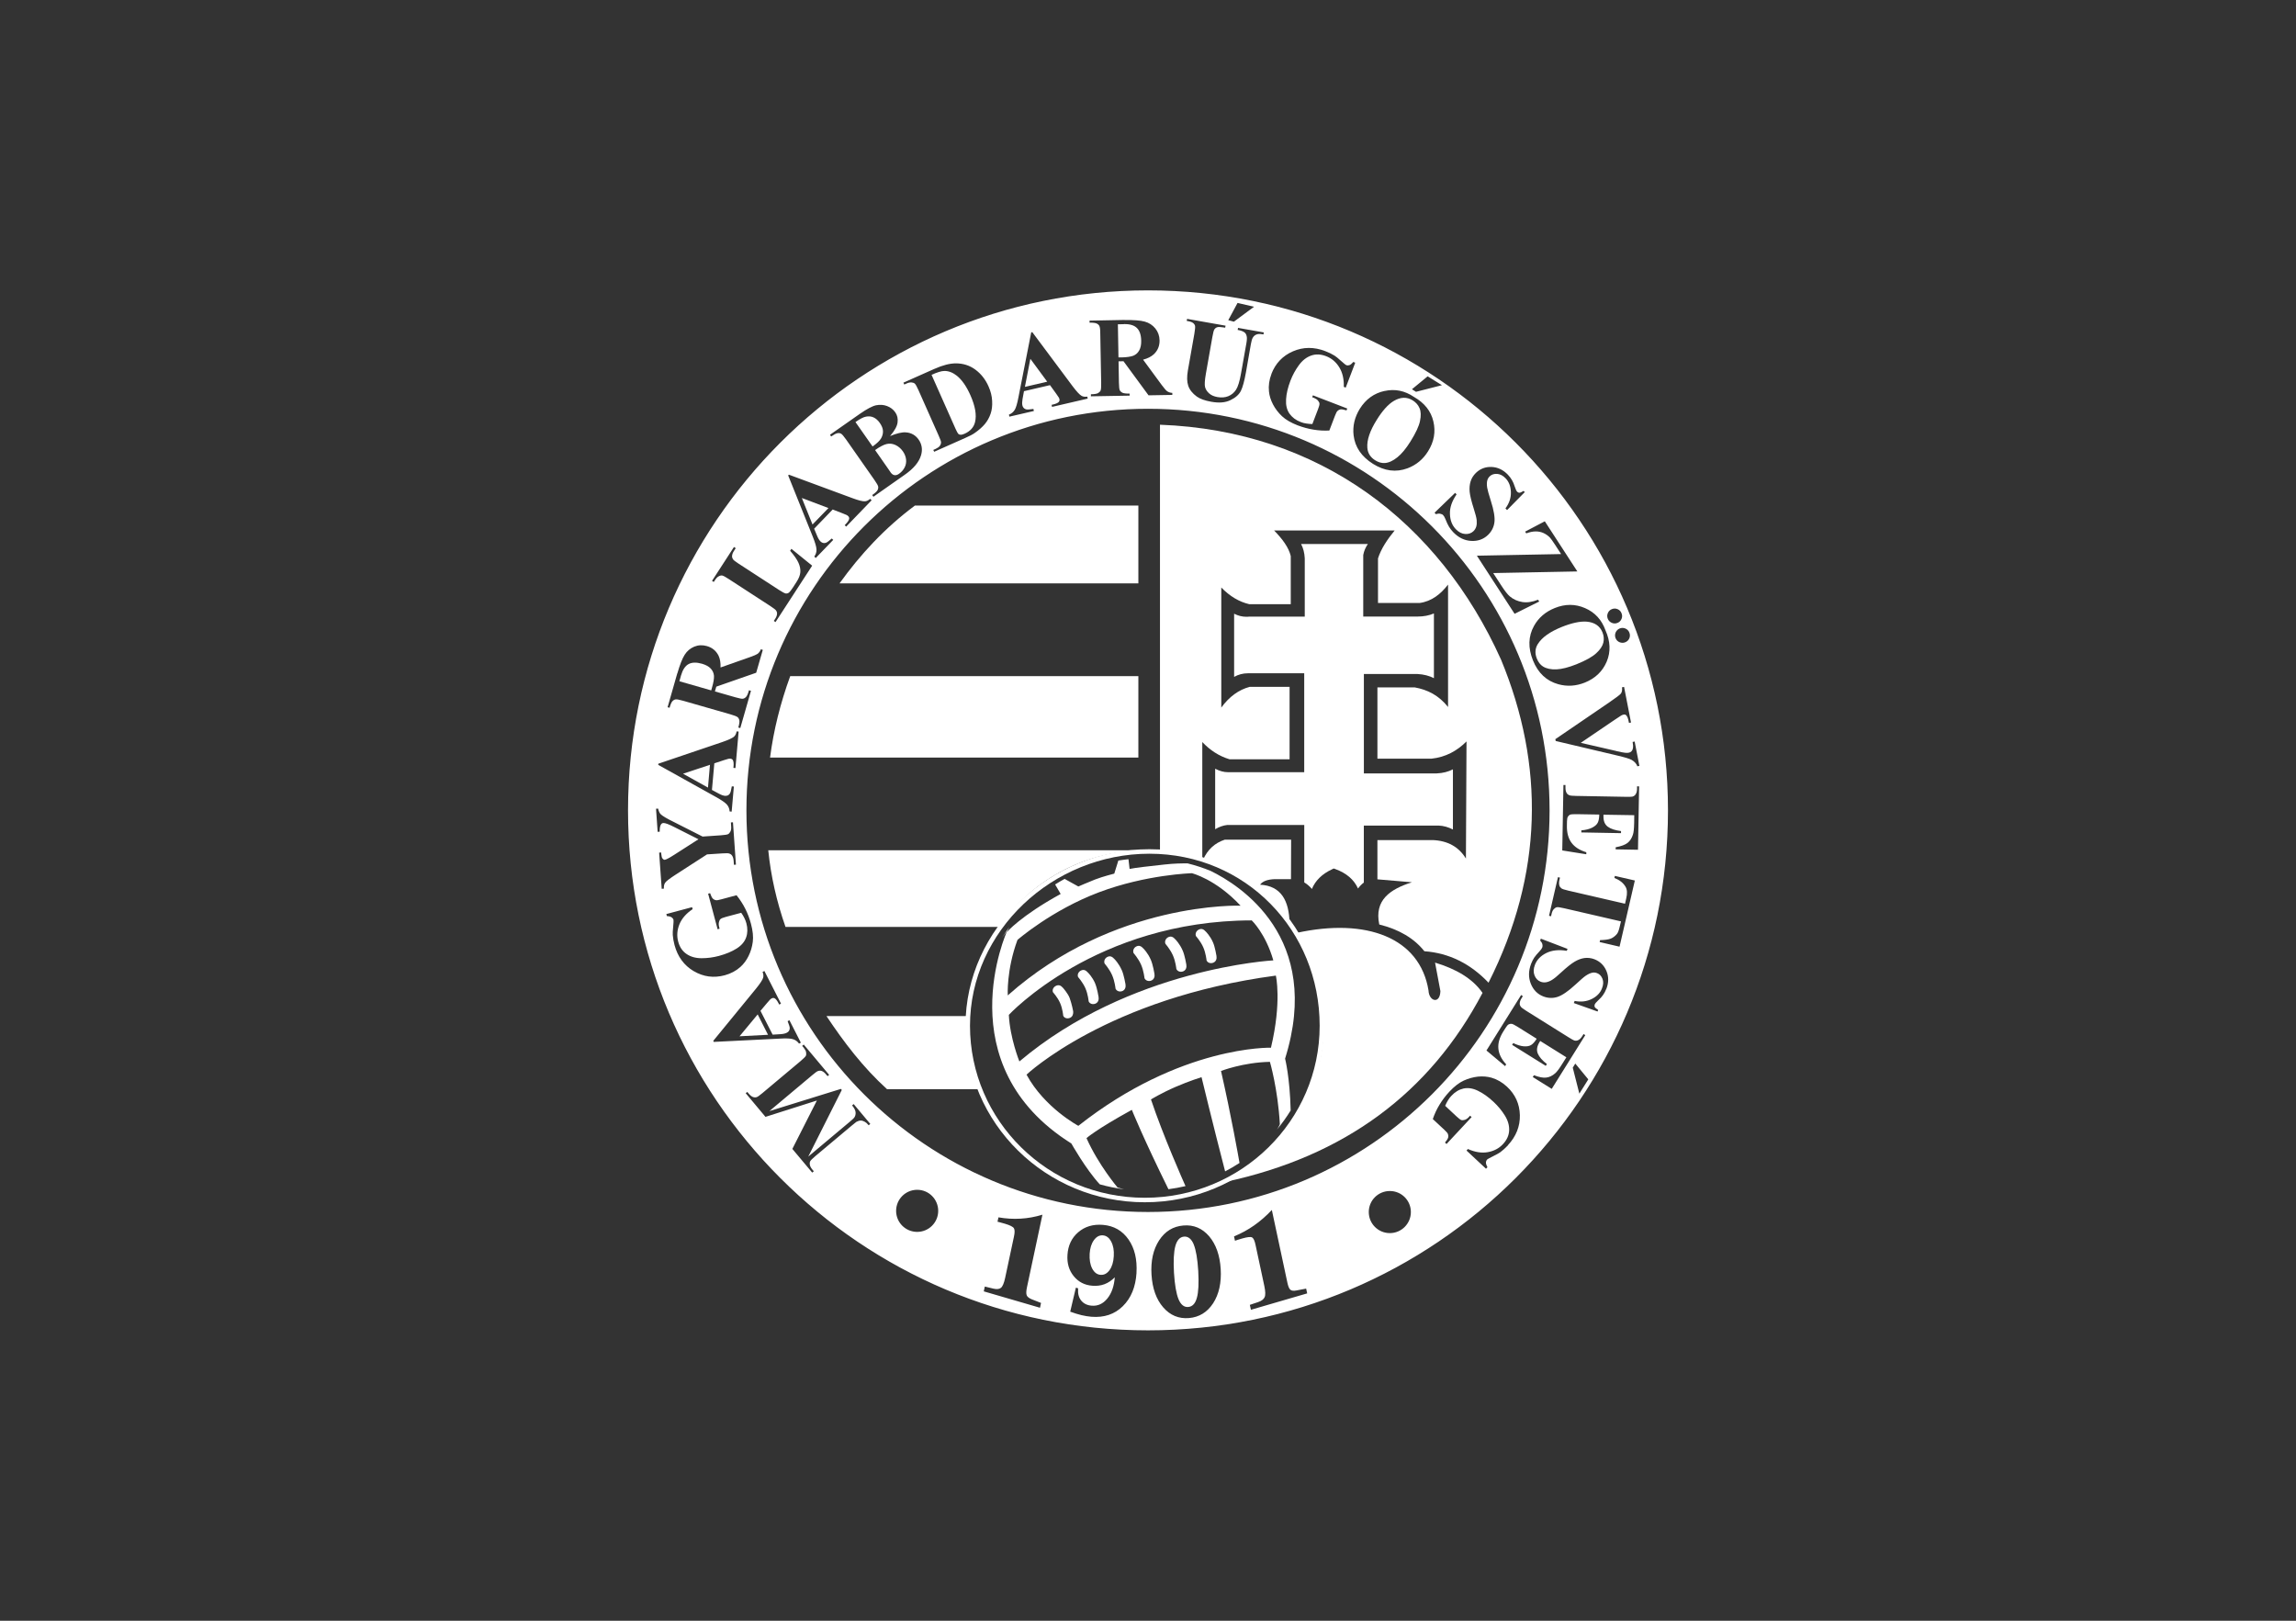 <svg xmlns="http://www.w3.org/2000/svg" id="Logo" viewBox="0 0 510 360"><rect x="0" y="0" width="510" height="360" fill="#333333" stroke="none"/><defs><style>.cls-1{fill:none;stroke:#fff;stroke-miterlimit:10;}.cls-2{fill-rule:evenodd;}.cls-2,.cls-3{fill:#fff;stroke-width:0px;}</style></defs><path class="cls-2" d="M313.81,88.94c-1.31-.82-2.72-.77-4.23.13-1.24.74-2.5,2.14-3.77,4.19-1.53,2.43-2.22,4.51-2.09,6.2.09,1.18.67,2.11,1.74,2.78.72.45,1.43.65,2.13.61.9-.06,1.83-.49,2.78-1.26.96-.76,1.94-1.94,2.93-3.53,1.18-1.89,1.89-3.4,2.12-4.56.24-1.15.21-2.09-.1-2.82-.3-.72-.81-1.3-1.51-1.74Z"></path><path class="cls-2" d="M244.99,274.4c-.78-.06-1.44.29-2,1.06-.56.76-.87,1.77-.95,3.03-.07,1.31.11,2.4.56,3.28.47.88,1.08,1.34,1.86,1.4.79.06,1.45-.29,2.01-1.06.55-.77.86-1.8.93-3.09.08-1.28-.11-2.35-.57-3.22-.45-.87-1.07-1.34-1.85-1.4Z"></path><path class="cls-2" d="M265.16,276.41c-.52-1.23-1.23-1.8-2.15-1.73-.92.08-1.57.77-1.93,2.08-.36,1.31-.46,3.3-.31,5.95.17,2.69.51,4.64,1.01,5.87.51,1.23,1.24,1.81,2.16,1.73.93-.08,1.57-.76,1.92-2.05.36-1.28.45-3.28.3-5.98-.17-2.68-.5-4.63-1.01-5.87Z"></path><path class="cls-2" d="M195.72,97.36c.3-.54.44-1.08.41-1.65-.03-.56-.27-1.14-.69-1.75-.42-.61-.9-1.02-1.41-1.25-.51-.23-1.05-.28-1.65-.17-.59.1-1.37.51-2.36,1.21l3.8,5.42c.96-.67,1.59-1.28,1.9-1.81Z"></path><path class="cls-2" d="M201.26,102.05c-.07-.63-.31-1.22-.7-1.79-.45-.64-1.01-1.11-1.66-1.42-.66-.3-1.32-.37-1.98-.21-.66.17-1.52.61-2.54,1.34l3.08,4.41.35.52c.26.37.54.58.86.64.32.05.66-.04,1.02-.3.55-.38.96-.85,1.25-1.41.29-.56.39-1.15.32-1.78Z"></path><path class="cls-2" d="M212.5,83.43c-.9-.7-1.8-1.04-2.72-1.03-.65,0-1.6.29-2.86.86l5.33,11.99c.29.63.49,1,.61,1.12.12.11.28.18.45.19.26.03.58-.05.96-.22,1.26-.57,2.03-1.42,2.31-2.58.39-1.57.04-3.58-1.05-6.02-.88-1.97-1.89-3.4-3.03-4.31Z"></path><path class="cls-2" d="M158.17,152.67c.32-1.1.46-1.96.42-2.57-.05-.61-.29-1.14-.73-1.61-.43-.46-1.08-.81-1.93-1.06-1.24-.35-2.23-.33-2.98.08-.75.4-1.31,1.25-1.68,2.53l-.36,1.28,7.07,2.03.19-.68Z"></path><polygon class="cls-2" points="180.48 116.5 184.02 112.85 178.11 110.62 180.48 116.5"></polygon><polygon class="cls-2" points="157.26 174.94 157.7 169.88 151.72 171.86 157.26 174.94"></polygon><polygon class="cls-2" points="164.27 230.18 170.6 229.85 168.3 225.32 164.27 230.18"></polygon><path class="cls-2" d="M341.6,143.03c-.63,1.01-.7,2.1-.22,3.28.32.78.77,1.37,1.37,1.74.76.47,1.75.68,2.99.63,1.22-.06,2.7-.44,4.43-1.13,2.06-.83,3.52-1.65,4.39-2.45.87-.79,1.39-1.58,1.58-2.34.18-.76.12-1.53-.19-2.3-.58-1.43-1.74-2.22-3.5-2.38-1.44-.11-3.28.28-5.52,1.17-2.66,1.07-4.43,2.34-5.33,3.79Z"></path><polygon class="cls-2" points="227.66 85.93 232.61 84.78 228.87 79.7 227.66 85.93"></polygon><path class="cls-2" d="M249.64,72.01l-1.33.02.13,7.36h.7c1.15-.03,2.01-.16,2.58-.37.57-.23,1.01-.61,1.32-1.17.32-.56.47-1.28.45-2.16-.02-1.29-.34-2.23-.95-2.83-.61-.61-1.58-.9-2.91-.87Z"></path><path class="cls-2" d="M255,64.5c-63.79,0-115.5,51.71-115.5,115.5s51.71,115.5,115.5,115.5,115.5-51.71,115.5-115.5-51.71-115.5-115.5-115.5ZM359.08,166.84c.96.22,1.6.34,1.92.37.32.03.58.02.79-.02.24-.04.44-.14.61-.32.16-.17.27-.38.31-.65.07-.37.05-.86-.06-1.42l.45-.09,1.05,5.41-.45.09c-.21-.59-.64-1.05-1.27-1.42-.47-.26-1.53-.58-3.15-.96l-13.72-3.24-.08-.4,12.03-8.21c1.44-.99,2.29-1.63,2.52-1.91.24-.29.33-.76.27-1.41l.45-.08,1.54,7.91-.46.08-.05-.27c-.13-.71-.32-1.19-.55-1.41-.15-.15-.35-.22-.59-.16-.14.02-.32.09-.51.19-.17.1-.67.42-1.46.96l-7.54,5.12,7.95,1.83ZM361.04,139.61c.42.18.71.47.88.9.17.43.17.85,0,1.27-.18.42-.49.71-.91.88-.42.17-.83.16-1.26-.01-.42-.17-.71-.47-.89-.9-.16-.42-.16-.83.01-1.26.19-.42.49-.72.9-.89.42-.17.85-.17,1.27.01ZM357.14,136.19c.17-.42.47-.72.9-.89.42-.17.85-.17,1.27.01.41.17.71.48.87.9.18.43.18.85,0,1.27-.18.42-.47.71-.9.88-.42.17-.85.17-1.27-.02-.41-.18-.71-.47-.88-.9-.17-.42-.17-.84.01-1.26ZM356.62,140.01c1.09,2.44,1.19,4.75.28,6.93-.92,2.18-2.54,3.73-4.85,4.67-1.98.79-3.95.92-5.92.37-2.62-.73-4.49-2.49-5.62-5.29-1.12-2.8-1.05-5.35.23-7.66,1.01-1.82,2.55-3.14,4.61-3.97,2.32-.94,4.57-.93,6.74.02,2.19.95,3.69,2.59,4.53,4.93ZM343.14,115.79l7.23,11.14-18.69.36,1.74,2.68c.82,1.27,1.47,2.1,1.96,2.51.78.66,1.71,1.07,2.76,1.24,1.06.17,2.22,0,3.5-.51l.26.4-5.47,2.73-8.38-12.91,18.71-.36-1.35-2.08c-.54-.81-.9-1.33-1.11-1.56-.41-.43-.89-.77-1.43-1.02-.54-.25-1.12-.37-1.75-.37-.62,0-1.33.15-2.1.43l-.26-.38,4.38-2.3ZM323.54,109.81c-1.03,1.51-1.53,2.95-1.47,4.35.04,1.4.47,2.52,1.31,3.39.64.66,1.34,1.02,2.08,1.06.74.05,1.36-.17,1.84-.63.29-.28.49-.62.62-1.03.11-.4.14-.88.09-1.42-.06-.55-.28-1.39-.65-2.55-.52-1.63-.82-2.86-.91-3.71-.08-.85-.01-1.63.21-2.34.22-.71.61-1.34,1.18-1.89.96-.93,2.12-1.37,3.48-1.32,1.36.06,2.56.63,3.6,1.7.38.39.7.82.96,1.28.21.35.4.81.59,1.4.19.59.37.96.53,1.12.15.16.32.23.5.23.18,0,.49-.14.93-.41l.26.27-3.93,3.99-.36-.37c.84-1.14,1.25-2.35,1.21-3.62-.04-1.28-.43-2.3-1.19-3.08-.59-.61-1.22-.93-1.89-.97-.66-.04-1.21.14-1.63.55-.27.26-.44.56-.53.88-.12.44-.13.99-.03,1.63.07.47.35,1.45.82,2.95.67,2.09.93,3.67.79,4.76-.14,1.08-.62,2.01-1.42,2.79-1.01.97-2.26,1.41-3.74,1.33-1.49-.08-2.83-.73-3.99-1.94-.37-.38-.68-.79-.93-1.2-.25-.41-.52-.98-.8-1.7-.15-.4-.33-.69-.5-.87-.14-.16-.36-.27-.65-.32-.29-.06-.6-.03-.95.1l-.32-.33,4.57-4.41.32.33ZM317.12,83.59l3.17,1.97-5.76,1.47-.9-.57,3.5-2.88ZM307.54,86.85c2.32-.52,4.5-.07,6.56,1.33,2.32,1.33,3.76,3.14,4.29,5.44.54,2.29.15,4.5-1.18,6.62-1.12,1.8-2.65,3.06-4.57,3.78-2.54.94-5.09.62-7.65-.98-2.56-1.61-4-3.71-4.32-6.33-.24-2.06.22-4.04,1.39-5.93,1.33-2.11,3.16-3.44,5.48-3.94ZM282.41,83.06c.91-2.36,2.51-4.03,4.78-5.02,2.29-.99,4.68-1.01,7.2-.04.78.3,1.47.63,2.04.99.31.19.79.58,1.44,1.17.65.58,1.04.9,1.19.95.22.08.44.08.69-.01.25-.08.53-.32.86-.7l.42.17-2.11,5.53-.43-.17c.06-1.71-.27-3.15-1-4.34-.73-1.19-1.71-2.01-2.94-2.48-1.17-.45-2.28-.5-3.31-.13-1.03.36-1.94,1.07-2.71,2.12-.78,1.06-1.41,2.21-1.88,3.44-.58,1.51-.91,2.9-.98,4.16-.08,1.27.16,2.32.75,3.17.59.83,1.42,1.47,2.52,1.88.37.15.77.26,1.21.32.43.07.88.11,1.36.12l1.25-3.27c.24-.61.35-1.03.33-1.25-.01-.21-.12-.44-.33-.69-.22-.25-.5-.44-.89-.6l-.4-.15.17-.42,7.62,2.93-.16.42c-.59-.17-1.02-.26-1.3-.23-.27.04-.53.17-.75.4-.12.11-.3.46-.52,1.03l-1.25,3.27c-1.17.06-2.35,0-3.52-.2-1.17-.19-2.34-.51-3.51-.95-1.48-.57-2.65-1.25-3.48-2.03-.83-.78-1.49-1.65-1.99-2.6-.5-.95-.81-1.92-.91-2.91-.13-1.27.05-2.57.56-3.89ZM274.9,67.29l3.65.85-4.47,3.31-1.25-.33,2.06-3.83ZM263.69,70.83l8.54,1.51-.09.45-.42-.07c-.64-.11-1.09-.12-1.36-.03-.27.09-.46.25-.61.46-.14.22-.3.8-.46,1.74l-1.43,8.1c-.26,1.49-.32,2.49-.18,3.01.14.52.44.97.9,1.38.45.41,1.07.68,1.86.82.9.15,1.7.09,2.4-.2.7-.29,1.27-.76,1.7-1.41.44-.66.81-1.87,1.12-3.62l1.2-6.75c.13-.74.15-1.28.04-1.63-.09-.34-.25-.6-.47-.76-.33-.25-.83-.43-1.51-.55l.08-.45,5.73,1.01-.09.45-.34-.06c-.47-.08-.87-.06-1.21.07-.34.13-.62.37-.82.72-.15.25-.29.7-.41,1.38l-1.1,6.29c-.35,1.94-.72,3.32-1.13,4.14-.41.81-1.17,1.5-2.3,2.04-1.12.56-2.54.68-4.26.37-1.43-.25-2.51-.64-3.22-1.15-.98-.71-1.61-1.52-1.91-2.4-.3-.9-.32-2.02-.08-3.4l1.43-8.11c.16-.95.22-1.56.16-1.8-.06-.25-.22-.47-.45-.65-.24-.19-.7-.34-1.4-.45l.08-.45ZM249.83,71.09c2.03-.03,3.51.08,4.46.35.95.26,1.72.77,2.34,1.52.6.74.92,1.63.94,2.64.02,1.24-.41,2.28-1.29,3.1-.57.52-1.35.92-2.37,1.19l4.14,5.63c.55.72.93,1.18,1.16,1.35.35.25.74.38,1.19.4v.45s-5.28.09-5.28.09l-5.56-7.57-1.1.02.08,4.71c.02.92.08,1.49.19,1.71.13.24.32.42.6.56.29.13.81.2,1.59.19v.45l-8.6.15v-.45c.76-.02,1.29-.1,1.57-.25.27-.16.46-.34.58-.58.1-.24.15-.8.13-1.71l-.2-10.91c0-.91-.07-1.48-.2-1.71-.11-.24-.31-.42-.6-.56-.28-.13-.81-.2-1.58-.19v-.45s7.81-.15,7.81-.15ZM225.39,91.06c.29-.49.57-1.42.83-2.8l2.84-14.43.24-.05,9,12.07c.86,1.13,1.51,1.84,1.95,2.08.33.19.75.24,1.26.17l.1.44-7.93,1.84-.09-.46.32-.07c.64-.15,1.06-.34,1.28-.58.14-.17.19-.37.14-.62-.04-.14-.09-.29-.19-.42-.03-.07-.22-.35-.57-.83l-1.34-1.85-5.78,1.34-.32,1.75c-.1.59-.11,1.04-.04,1.39.11.46.37.75.79.89.25.08.81.05,1.67-.08l.1.45-5.44,1.26-.1-.45c.57-.22.99-.58,1.28-1.06ZM207.55,81.94c1.84-.82,3.43-1.23,4.76-1.23,1.63,0,3.08.46,4.34,1.39,1.26.93,2.24,2.17,2.93,3.73.48,1.08.75,2.14.8,3.22.06,1.06-.05,2.01-.34,2.85-.29.85-.71,1.6-1.27,2.28-.57.68-1.33,1.35-2.28,2.01-.42.3-1.12.67-2.11,1.1l-6.88,3.06-.19-.41.52-.23c.44-.21.75-.42.93-.67.18-.25.27-.52.27-.8,0-.2-.17-.68-.53-1.48l-4.49-10.11c-.35-.78-.62-1.26-.78-1.41-.17-.17-.41-.26-.73-.29-.32-.04-.7.04-1.12.23l-.52.23-.19-.41,6.88-3.06ZM190.96,91.95c1.58-1.1,2.79-1.75,3.64-1.93.86-.17,1.67-.12,2.43.17.77.29,1.38.75,1.82,1.38.47.66.64,1.42.52,2.28-.11.85-.67,1.85-1.67,3.01,1.51-.62,2.69-.89,3.53-.82,1.19.09,2.13.62,2.82,1.6.72,1.04.91,2.19.55,3.44-.44,1.54-1.65,2.99-3.6,4.35l-6.99,4.91-.27-.38c.64-.44,1.03-.8,1.18-1.08.14-.28.19-.55.15-.79-.04-.26-.33-.75-.85-1.5l-6.26-8.94c-.52-.74-.9-1.18-1.12-1.31-.23-.13-.5-.18-.81-.12-.31.04-.78.29-1.41.73l-.26-.38,6.6-4.62ZM175.24,105.44l14.13,5.22c1.34.5,2.26.72,2.76.69.38-.02.76-.21,1.15-.55l.33.32-5.65,5.85-.33-.31.23-.25c.45-.46.71-.87.76-1.18.03-.23-.04-.42-.23-.6-.1-.1-.23-.19-.38-.26-.06-.04-.37-.17-.93-.38l-2.12-.82-4.12,4.27.69,1.65c.23.55.48.94.73,1.18.34.33.72.43,1.14.31.25-.06.7-.39,1.36-.97l.32.31-3.88,4.02-.33-.31c.35-.5.52-1.03.49-1.6-.02-.56-.29-1.49-.81-2.79l-5.48-13.64.17-.17ZM163.04,121.5l.39.26-.4.61c-.27.41-.4.78-.42,1.13-.02.24.05.48.23.75.11.18.52.5,1.23.96l8.99,5.84c.71.46,1.21.72,1.45.77.26.04.51-.02.76-.21.17-.13.48-.53.91-1.19l.76-1.18c.49-.75.77-1.45.83-2.12.06-.67-.08-1.37-.41-2.11-.33-.74-.95-1.63-1.85-2.67l.28-.43,4.61,3.74-8.14,12.53-.38-.26.31-.46c.26-.41.4-.78.41-1.13.02-.24-.05-.49-.23-.74-.11-.17-.53-.49-1.24-.96l-9.27-6.02c-.72-.48-1.2-.72-1.42-.77-.24-.04-.49.01-.77.16-.29.14-.56.41-.82.81l-.31.46-.38-.25,4.88-7.53ZM150.45,149.59c.57-1.95,1.11-3.34,1.64-4.16.53-.84,1.24-1.42,2.13-1.8.88-.36,1.83-.4,2.8-.12,1.19.34,2.05,1.05,2.59,2.13.33.69.48,1.57.44,2.62l6.59-2.32c.85-.3,1.39-.54,1.63-.7.34-.26.59-.6.73-1.02l.44.13-1.47,5.08-8.86,3.09-.31,1.06,4.54,1.3c.88.25,1.43.36,1.69.32.26-.05.49-.18.7-.41.22-.24.43-.72.64-1.47l.44.13-2.37,8.27-.44-.12c.22-.75.29-1.28.23-1.59-.06-.3-.19-.54-.38-.71-.2-.16-.72-.38-1.6-.63l-10.49-3.01c-.88-.25-1.43-.35-1.69-.31-.26.04-.5.18-.71.41-.22.23-.42.71-.63,1.45l-.44-.12,2.15-7.52ZM146.22,169.64l14.26-4.83c1.35-.47,2.22-.87,2.59-1.21.28-.26.46-.64.55-1.14l.45.04-.71,8.1-.45-.03.03-.34c.06-.65,0-1.11-.15-1.39-.11-.19-.3-.3-.55-.32-.14-.02-.3,0-.45.03-.08.01-.4.1-.97.29l-2.15.71-.53,5.91,1.58.85c.52.28.96.43,1.31.46.48.04.84-.12,1.08-.49.16-.21.3-.74.44-1.61l.46.03-.49,5.58-.45-.04c-.04-.61-.25-1.12-.62-1.54-.37-.42-1.18-.98-2.4-1.66l-12.84-7.15.02-.24ZM147.44,197.39l-.46.03-.57-8.03.46-.03.02.35c.04.49.13.83.29,1.01.16.19.31.27.46.26.29-.02,1.02-.4,2.17-1.14l5.34-3.42-5.27-2.66c-1.29-.66-2.13-.98-2.54-.95-.23.01-.4.13-.54.35-.18.3-.27.82-.26,1.58l-.46.03-.36-5.13.47-.03c.11.55.3.97.57,1.25.38.38,1.37.97,2.97,1.75l6.33,3.21,4.05-.28c.87-.06,1.4-.15,1.61-.25.2-.1.37-.3.52-.58.15-.28.2-.64.17-1.09l-.06-.94.46-.03.66,9.41-.45.03-.06-.88c-.04-.5-.15-.89-.35-1.16-.12-.2-.33-.36-.63-.46-.2-.08-.72-.09-1.57-.03l-3.36.22-6.91,4.46c-1.36.88-2.16,1.49-2.39,1.83-.23.34-.32.77-.29,1.31ZM154.1,215.72c-2.14-1.27-3.57-3.2-4.27-5.8-.21-.81-.34-1.55-.39-2.23-.03-.37,0-.98.09-1.86.08-.87.11-1.37.07-1.52-.06-.22-.2-.4-.41-.55-.22-.15-.57-.25-1.06-.28l-.12-.45,5.72-1.53.12.44c-1.42.95-2.4,2.07-2.93,3.36-.52,1.29-.62,2.57-.28,3.84.32,1.22.94,2.13,1.84,2.75.9.62,2,.94,3.31.95,1.31,0,2.61-.16,3.9-.51,1.56-.42,2.87-.97,3.95-1.65,1.07-.68,1.77-1.51,2.1-2.47.34-.96.35-2.01.05-3.13-.1-.39-.26-.79-.45-1.17-.19-.39-.42-.78-.7-1.16l-3.37.9c-.64.18-1.05.33-1.21.48-.17.13-.29.36-.36.68-.08.31-.07.67.03,1.06l.11.41-.44.13-2.11-7.9.44-.11c.21.59.39.98.59,1.18.19.2.43.33.76.38.17.03.55-.04,1.14-.2l3.38-.91c.74.92,1.38,1.9,1.92,2.96.54,1.06.97,2.19,1.29,3.4.41,1.54.55,2.88.4,4-.15,1.13-.46,2.18-.94,3.14-.47.96-1.07,1.77-1.82,2.44-.95.85-2.11,1.47-3.47,1.84-2.44.65-4.73.35-6.88-.92ZM158.43,231.2l9.54-11.65c.9-1.11,1.41-1.91,1.55-2.39.1-.37.05-.79-.13-1.27l.4-.21,3.69,7.25-.4.21-.15-.3c-.3-.58-.59-.95-.87-1.1-.21-.1-.41-.09-.64.02-.13.06-.26.16-.37.27-.06.05-.28.3-.66.75l-1.47,1.75,2.7,5.29,1.77-.11c.6-.04,1.04-.14,1.36-.31.42-.2.65-.53.67-.98.02-.26-.15-.79-.47-1.6l.4-.2,2.54,4.98-.4.21c-.36-.49-.8-.82-1.35-.98-.54-.17-1.51-.22-2.91-.13l-14.68.73-.11-.22ZM192.94,249.94l-.1-.12c-.24-.3-.5-.52-.81-.68-.3-.17-.59-.25-.86-.24-.28,0-.59.11-.95.29-.08.04-.4.31-.98.79l-8.16,6.84c-.65.55-1.02.93-1.12,1.13-.1.22-.13.47-.07.79.06.32.24.66.53,1.02l.35.4-.36.3-4.41-5.26,5.45-10.75-11.42,3.63-4.39-5.25.35-.29.35.41c.32.38.64.63.96.74.23.08.48.09.77.01.21-.06.63-.35,1.27-.89l8.5-7.13c.65-.56,1.03-.94,1.15-1.14.1-.21.12-.47.07-.78-.05-.33-.24-.66-.53-1.03l-.35-.41.35-.3,5.64,6.73-.35.29-.35-.41c-.32-.39-.64-.63-.97-.75-.22-.08-.48-.08-.77.01-.21.05-.64.35-1.28.9l-9.55,8.01,15.89-4.93.19.24-7.45,14.8,9.07-7.61c.64-.53,1.01-.88,1.13-1.03.25-.34.35-.74.32-1.18-.03-.44-.29-.96-.78-1.55l.35-.3,3.69,4.41-.35.29ZM203.73,273.63c-2.59,0-4.68-2.09-4.68-4.67s2.09-4.68,4.68-4.68,4.67,2.1,4.67,4.68-2.09,4.67-4.67,4.67ZM228.06,287.73c.16.34.53.63,1.11.87l2.07.81-.23,1.07-12.49-3.64.23-1.07,1.89.46c.75.18,1.32.12,1.69-.17.37-.3.68-1.03.93-2.18l1.96-9.18c.2-.91.2-1.53,0-1.87-.2-.34-.87-.68-2.02-1.02-.45-.13-.78-.23-1.01-.28-.22-.06-.42-.11-.62-.16l.21-.97c1.67.29,3.31.39,4.92.29,1.61-.09,3.23-.38,4.85-.88l-3.43,16.09c-.19.88-.21,1.49-.05,1.83ZM252.45,282.72c-.2,3.15-1.21,5.61-3.04,7.41-1.82,1.8-4.17,2.58-7,2.35-.7-.06-1.43-.18-2.2-.36-.76-.19-1.59-.44-2.49-.77l1.26-5.33.49.14v.19c-.07,1.05.17,1.91.72,2.57.55.65,1.31,1.02,2.3,1.1,1.36.11,2.51-.41,3.47-1.58.95-1.16,1.51-2.73,1.66-4.72-.69.7-1.46,1.22-2.29,1.53-.82.31-1.73.42-2.7.34-1.71-.13-3.08-.84-4.13-2.13-1.04-1.28-1.51-2.85-1.39-4.69.12-2.11.93-3.82,2.4-5.07,1.47-1.26,3.29-1.81,5.48-1.63,2.42.2,4.31,1.28,5.68,3.24,1.36,1.96,1.95,4.43,1.77,7.42ZM269.47,289.48c-1.31,2-3.1,3.1-5.37,3.29-2.27.19-4.19-.61-5.73-2.39-1.54-1.78-2.4-4.2-2.59-7.25-.19-3.06.38-5.6,1.69-7.62,1.32-2.02,3.11-3.11,5.39-3.3,2.28-.2,4.18.61,5.72,2.39,1.52,1.79,2.38,4.22,2.57,7.27.18,3.06-.38,5.6-1.68,7.61ZM277.86,290.91l-.24-1.07,1.87-.63c.73-.25,1.21-.61,1.41-1.07.22-.46.19-1.28-.05-2.44l-1.96-9.17c-.19-.91-.44-1.47-.75-1.66-.31-.19-1.04-.11-2.2.22-.44.13-.79.24-1,.3-.22.07-.42.14-.62.21l-.21-.97c1.6-.66,3.09-1.47,4.47-2.44,1.38-.97,2.69-2.11,3.93-3.43l3.44,16.09c.18.88.41,1.42.69,1.64.27.22.71.27,1.32.15l2.17-.41.23,1.06-12.49,3.64ZM308.72,273.9c-2.59,0-4.68-2.09-4.68-4.68s2.09-4.67,4.68-4.67,4.67,2.09,4.67,4.67-2.09,4.68-4.67,4.68ZM255,269.21c-49.27,0-89.2-39.94-89.2-89.21s39.93-89.2,89.2-89.2,89.2,39.94,89.2,89.2-39.94,89.21-89.2,89.21ZM334.95,254.41c-.58.61-1.14,1.11-1.68,1.51-.3.22-.85.52-1.63.91-.77.38-1.22.63-1.32.73-.16.18-.24.38-.26.65,0,.26.1.61.34,1.05l-.32.34-4.33-4.04.31-.34c1.57.7,3.03.94,4.4.7,1.37-.24,2.51-.83,3.4-1.8.86-.92,1.31-1.93,1.36-3.02.05-1.09-.26-2.2-.95-3.31-.69-1.11-1.53-2.12-2.5-3.03-1.17-1.1-2.34-1.93-3.49-2.48-1.15-.56-2.22-.71-3.22-.49-1,.23-1.89.77-2.68,1.63-.28.29-.54.63-.75.99-.24.37-.43.78-.62,1.22l2.56,2.39c.48.44.83.71,1.03.77.2.06.47.04.77-.05.3-.1.6-.3.88-.6l.29-.32.34.31-5.57,5.98-.34-.32c.39-.47.63-.85.7-1.11.07-.27.04-.56-.08-.85-.06-.17-.32-.45-.77-.88l-2.56-2.38c.38-1.12.87-2.18,1.49-3.19.62-1.02,1.35-1.99,2.2-2.9,1.09-1.16,2.15-1.99,3.19-2.46,1.04-.47,2.09-.76,3.16-.88,1.06-.1,2.07-.02,3.03.25,1.22.36,2.36,1.02,3.4,1.98,1.85,1.72,2.81,3.84,2.87,6.32.06,2.49-.83,4.72-2.66,6.69ZM340.47,239.23l.26-.4c1.15.44,2.07.62,2.75.52.67-.08,1.33-.39,1.96-.94.37-.31.9-1.01,1.57-2.09l.92-1.47-5.81-3.63-.17.28c-.55.91-.69,1.74-.37,2.51.31.75.99,1.54,2.02,2.34l-.25.4-7.47-4.66.25-.4c.87.42,1.64.66,2.33.72.69.05,1.24-.04,1.64-.29.4-.25.82-.71,1.24-1.39l-4.01-2.51c-.79-.49-1.29-.76-1.51-.8-.22-.04-.44-.01-.67.1-.23.11-.46.37-.71.78l-.54.85c-.83,1.33-1.19,2.59-1.07,3.79.11,1.19.69,2.35,1.73,3.48l-.24.39-4.14-3.47,7.7-12.32.38.25-.29.47c-.26.41-.39.78-.4,1.14-.02.24.06.49.24.73.12.19.54.5,1.26.95l9.37,5.86c.65.4,1.06.64,1.23.69.28.08.55.07.8-.03.36-.14.69-.45.98-.92l.3-.48.38.25-7.45,11.93-4.22-2.63ZM350.81,242.91l-1.46-5.76.56-.91,2.89,3.51-1.98,3.16ZM356.8,219.64c-.19.51-.44.98-.75,1.41-.22.33-.57.7-1.02,1.12-.45.42-.72.74-.8.95-.08.2-.07.38,0,.55.08.16.33.38.76.66l-.13.35-5.28-1.88.19-.47c1.39.28,2.66.13,3.8-.43,1.14-.57,1.9-1.36,2.28-2.38.31-.78.34-1.49.1-2.11-.25-.62-.64-1.04-1.2-1.25-.34-.13-.68-.17-1.01-.11-.45.08-.95.31-1.49.67-.39.26-1.17.92-2.31,1.99-1.62,1.49-2.94,2.39-3.99,2.73-1.04.33-2.08.29-3.11-.1-1.32-.5-2.25-1.45-2.81-2.84-.55-1.39-.53-2.87.08-4.45.19-.49.42-.94.68-1.34.28-.4.68-.88,1.21-1.44.3-.31.49-.59.58-.82.08-.2.09-.44.02-.72-.07-.28-.24-.55-.49-.81l.15-.42,5.93,2.27-.17.43c-1.79-.3-3.31-.13-4.57.5-1.25.63-2.08,1.5-2.51,2.63-.33.86-.35,1.64-.08,2.33.28.7.72,1.16,1.35,1.4.37.15.77.19,1.19.13.42-.07.87-.24,1.34-.53.46-.28,1.14-.82,2.03-1.66,1.26-1.16,2.25-1.95,2.98-2.38.73-.44,1.46-.71,2.2-.82.74-.09,1.48-.01,2.21.27,1.25.49,2.14,1.35,2.67,2.61.53,1.26.52,2.59-.02,3.98ZM359.75,210.28l-4.43-1.03.1-.43c1.08-.02,1.88-.13,2.4-.34.51-.22.97-.57,1.36-1.05.22-.27.41-.79.59-1.56l.29-1.21-12.64-2.92c-.84-.19-1.36-.27-1.6-.23-.23.05-.45.19-.67.42-.23.23-.39.58-.5,1.04l-.12.55-.45-.1,1.98-8.58.45.1-.13.55c-.1.48-.1.88,0,1.21.06.24.22.44.46.63.16.13.66.3,1.48.49l12.64,2.92.27-1.19c.26-1.1.21-1.96-.15-2.57-.49-.85-1.32-1.51-2.48-1.97l.1-.45,4.44,1.02-3.4,14.71ZM363.85,188.75l-4.97-.09v-.46c1.23-.23,2.1-.55,2.64-.97.53-.42.94-1.03,1.19-1.83.17-.46.25-1.32.28-2.6l.02-1.73-6.84-.11v.33c-.02,1.07.3,1.85.96,2.34.66.49,1.64.8,2.94.97v.46l-8.81-.16v-.46c.97-.08,1.75-.28,2.38-.59.62-.31,1.03-.67,1.25-1.09.22-.41.33-1.02.35-1.83l-4.74-.08c-.92-.01-1.48.01-1.69.09-.21.07-.38.22-.52.43-.14.21-.21.55-.22,1.03l-.02,1c-.03,1.58.32,2.84,1.02,3.79.71.96,1.8,1.66,3.29,2.11v.45s-5.34-.85-5.34-.85l.26-14.53h.45s0,.57,0,.57c0,.49.07.88.25,1.18.11.22.31.39.59.51.2.1.71.15,1.56.16l11.05.2c.76,0,1.23,0,1.4-.04.29-.07.52-.23.68-.44.24-.31.36-.73.37-1.28v-.57s.46.01.46.01l-.25,14.08Z"></path><path class="cls-2" d="M253.88,188.87h0s-83.23,0-83.23,0c.57,5.68,1.85,11.36,3.83,17.02h47.44c6.96-10.1,18.66-16.78,31.96-17.01Z"></path><path class="cls-2" d="M215.17,227.54c0-.62.02-1.24.05-1.85h-31.64c3.92,5.88,8.14,11.42,13.45,16.24h20.97c-1.82-4.45-2.83-9.3-2.83-14.38Z"></path><path class="cls-2" d="M203.23,112.29h49.63v17.29h-66.38c4.61-6.41,10.03-12.29,16.75-17.29Z"></path><path class="cls-2" d="M175.54,150.18h77.32v18.09h-81.81c.78-6.03,2.28-12.06,4.48-18.09Z"></path><path class="cls-2" d="M291.42,197.47c-.54-.63-1.11-1.12-1.71-1.46v-12.77h-17.08c-.91.1-1.81.41-2.71.95v-13.44c1,.52,1.93.77,2.8.77h16.98v-21.97h-12.22c-.06,0-.17,0-.28,0-1.09,0-2.12.27-3.07.8v-14.03c.88.45,1.79.68,2.73.68.19,0,.38,0,.56-.03h12.4s0-12.94,0-12.94c-.06-1.21-.33-2.28-.82-3.2h14.84c-.53.78-.86,1.57-1.01,2.36l-.02.09v13.67h12.06c1.35,0,2.57-.23,3.64-.69v14.38c-1.02-.53-2.24-.85-3.66-.93h-11.9s0,22.08,0,22.08h16.19c1.36-.06,2.56-.37,3.59-.9v13.36c-1.05-.54-2.11-.83-3.17-.87h-16.62s0,12.66,0,12.66c-.52.39-.93.83-1.29,1.32-.89-1.97-2.56-3.41-4.99-4.3l-.4-.15-.38.18c-2.21,1.03-3.71,2.5-4.48,4.38Z"></path><path class="cls-2" d="M333.4,146.48c-13.75-30.54-40.35-50.83-75.74-52.14v94.65c3.44.19,5.89.71,9.4,1.85v-26.01c1.7,1.78,3.67,3.11,6.07,3.83h13.32v-16.1h-8.84c-2.46.65-4.57,2.19-6.33,4.61v-26.67c1.89,1.94,3.96,3.18,6.2,3.7h9.23v-10.69c-.44-1.89-1.85-3.79-3.7-5.68h26.78c-1.7,2.07-3.05,4.14-3.7,6.21v9.9h9.23c2.7-.37,4.68-1.96,6.33-4.09v27.19c-2.11-2.64-4.57-3.83-7.38-4.35h-8.31v15.83h12.01c3.16-.34,5.68-1.73,7.78-3.83l-.13,26.01c-1.59-2.6-4.05-3.97-7.39-4.1h-12.27v8.72l7.66.65c-4.85,1.55-8.39,3.95-7.25,9.38,4.39,1.09,7.74,3.07,10.02,5.94,5.46.4,10.2,2.73,14.25,6.99,12.17-24.12,12.49-48.31,2.76-71.81Z"></path><path class="cls-2" d="M318.76,213.81l1.19,6.33c-.09,2.99-2.55,2.29-2.64-.13-1.91-11.75-13.79-16.19-29.28-12.8,12.31,22.2,4.67,43.28-15.83,55.31,26.47-5.68,45.42-19.76,57.11-41.98-2.21-3.19-5.89-5.32-10.56-6.73Z"></path><path class="cls-2" d="M267.25,190.92c.99-2.21,2.59-3.68,4.8-4.41h14.74l-.03,8.77h-3.65c-1.49.06-2.62.42-3.22,1.23,4.72.26,6.41,3.58,6.56,8.43-5.38-6.89-11.71-11.71-19.21-14.02Z"></path><path class="cls-1" d="M293.63,227.84c0,21.38-17.61,38.71-39.34,38.71s-39.33-17.33-39.33-38.71,18.63-38.71,40.35-38.71,38.32,17.33,38.32,38.71Z"></path><path class="cls-3" d="M243.27,218.45c-.65-1.5-1.59-2.4-1.59-2.4-.48-.53-.92-.76-1.53-.49-.61.27-.91.94-.67,1.48,0,0,1.02,1.13,1.61,2.46.59,1.33.73,2.93.73,2.93.24.54.92.76,1.53.49.61-.27.77-.89.67-1.48,0,0-.31-1.96-.76-2.99Z"></path><path class="cls-3" d="M237.61,221.71c-.37-1.03-1.5-2.29-1.5-2.29-.46-.52-.91-.73-1.52-.46-.61.27-.92.92-.69,1.45,0,0,1.01,1.09,1.57,2.37.57,1.28.7,2.84.7,2.84.23.53.91.73,1.52.46.61-.27.75-.93.69-1.45,0,0-.28-1.55-.77-2.92Z"></path><path class="cls-3" d="M249.19,215.53c-.67-1.54-1.62-2.48-1.62-2.48-.49-.54-.94-.79-1.54-.52-.61.27-.9.95-.66,1.51,0,0,1.04,1.17,1.65,2.54.61,1.37.77,3.02.77,3.02.24.56.94.79,1.55.52.61-.27.76-.9.66-1.51,0,0-.34-2.01-.8-3.08Z"></path><path class="cls-3" d="M262.71,211.15c-.67-1.55-1.62-2.48-1.62-2.48-.49-.55-.93-.79-1.55-.52-.61.27-.9.95-.66,1.51,0,0,1.04,1.17,1.65,2.54.61,1.37.77,3.02.77,3.02.24.56.94.79,1.55.52.61-.27.77-.9.66-1.51,0,0-.33-2.01-.8-3.08Z"></path><path class="cls-3" d="M285.44,235.18c8.46-27-10.1-38.61-16.56-41.75-1.63-.66-3.32-1.22-5.07-1.65-1.35-.01-2.9,0-5.17.25-3.53.38-6.56.73-7.73.98l-.25-2.16c-.76.08-1.51.18-2.25.3l-.9,2.9s-2.55.64-4.25,1.3c-1.7.67-3.73,1.56-3.73,1.56l-3.05-1.69c-.72.39-1.42.81-2.11,1.24l1.23,2.11c-8.91,4.88-11.99,8.51-11.99,8.51.18-.4.38-.78.59-1.16-.57.77-1.12,1.57-1.63,2.39.67-.98,1.13-1.5,1.13-1.5,0,0-13.58,29.72,14.27,47.18,0,0,3.24,5.76,6.32,9.08,1.75.49,3.55.86,5.39,1.09-.47-.11-.94-.23-1.43-.38,0,0-4.24-4.99-6.91-10.97,0,0,2-1.85,10.07-6.29,0,0,2.43,6.07,8.13,17.63,1.29-.17,2.55-.4,3.79-.69-.46-1.02-5.01-11.29-7.67-19.25,0,0,2.28-1.41,5.45-2.78,3.1-1.34,5.78-2.17,5.78-2.17,0,0,2.62,10.85,5.24,20.93,1.1-.57,2.16-1.2,3.2-1.87-.22-1.27-1.85-10.5-4.11-20.43,0,0,4.88-1.91,10.86-2.03,0,0,1.76,5.98,2.21,13.84,0,0-.13.42-.64,1.19,1.11-1.33,2.13-2.75,3.04-4.23-.18-7.43-1.24-11.51-1.24-11.51ZM226.01,208.77s7.56-6.6,18.09-10.57c10.53-3.97,20.65-4.24,20.65-4.24,0,0,5.28,1.29,10.81,7.21,0,0-28.1-1.04-51.71,19.93,0,0-.32-5.64,2.16-12.33ZM224.09,225.42s19.38-20.93,53.95-20.98c0,0,3.06,2.87,4.8,8.88,0,0-31.83,1.7-56.41,22.45,0,0-2.1-5.23-2.34-10.35ZM282.31,232.72s-20.04-.59-42.78,17.35c0,0-7.52-4-11.51-11.37,0,0,17.98-17.03,55.38-22,0,0,1.36,5.76-1.09,16.03Z"></path><path class="cls-3" d="M255.63,213.2c-.67-1.55-1.62-2.48-1.62-2.48-.49-.54-.94-.79-1.55-.52-.61.27-.9.95-.66,1.51,0,0,1.04,1.17,1.65,2.54.61,1.37.77,3.02.77,3.02.24.56.94.79,1.55.52.61-.27.77-.9.66-1.51,0,0-.33-2.01-.8-3.08Z"></path><path class="cls-3" d="M269.45,209.35c-.65-1.5-1.59-2.4-1.59-2.4-.48-.53-.92-.76-1.53-.49-.61.27-.91.94-.67,1.48,0,0,1.02,1.13,1.61,2.46.59,1.33.74,2.93.74,2.93.23.54.92.76,1.53.49.61-.27.77-.89.67-1.48,0,0-.31-1.96-.76-2.99Z"></path></svg>